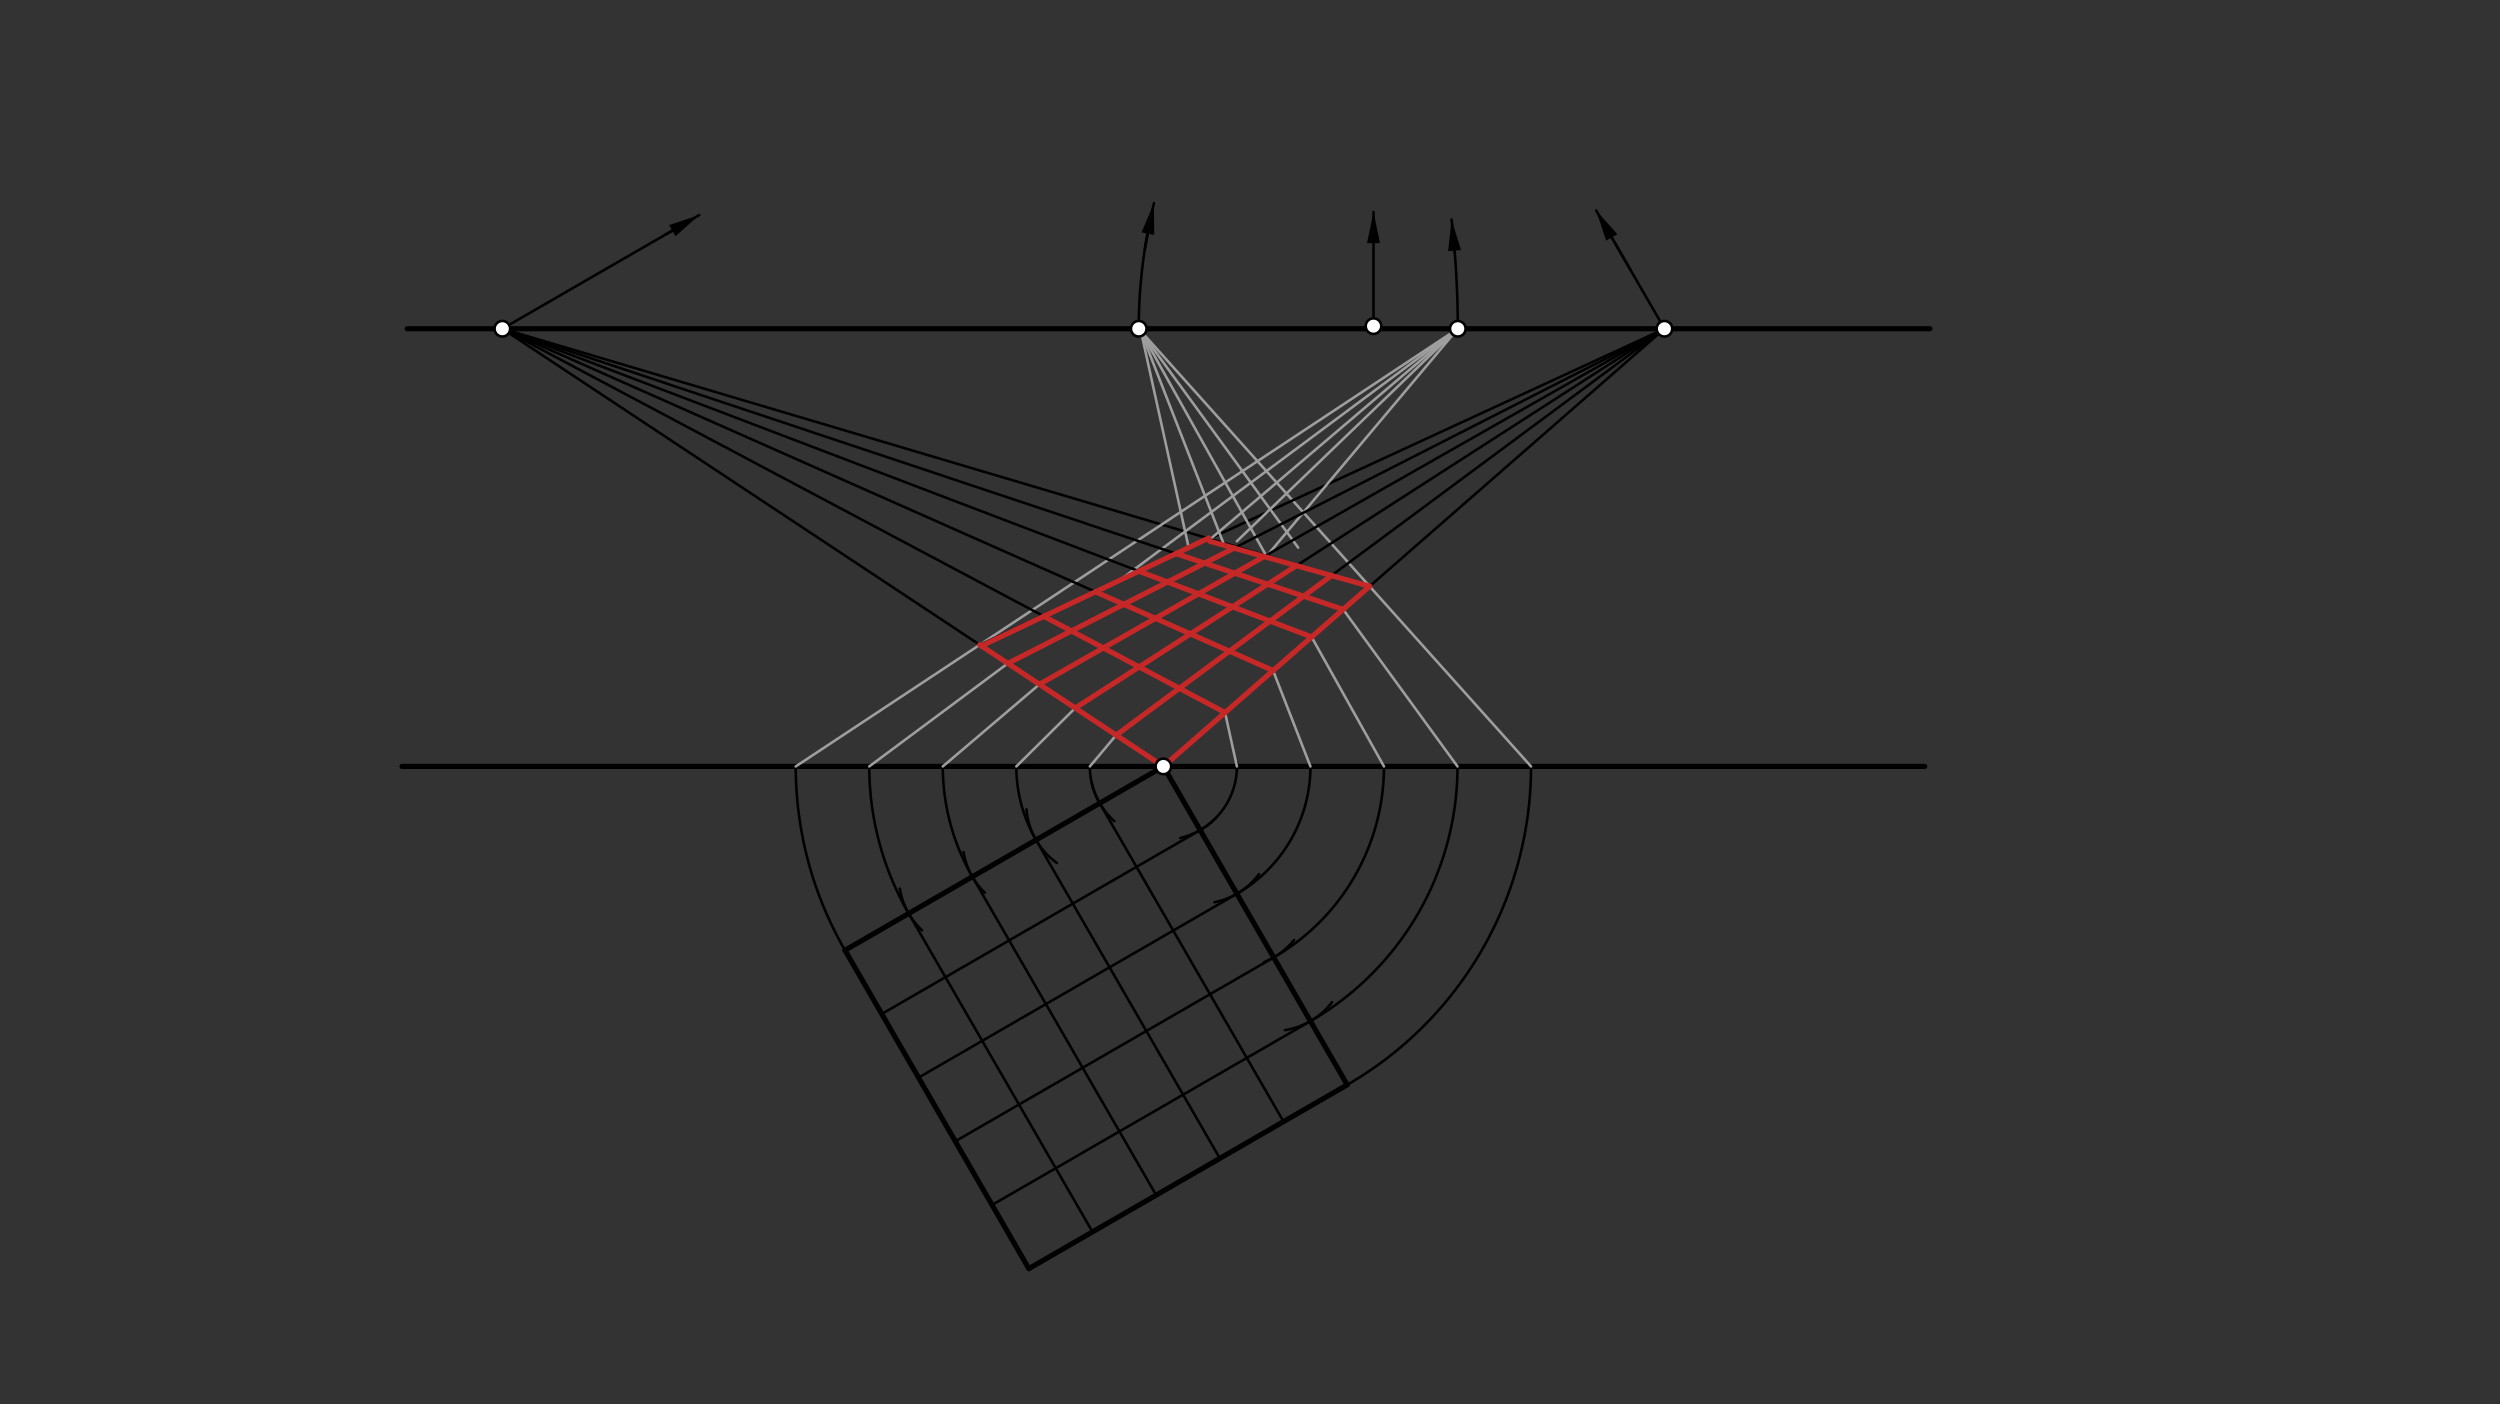 <svg xmlns="http://www.w3.org/2000/svg" class="svg--816" height="100%" preserveAspectRatio="xMidYMid meet" viewBox="0 0 963.78 541.417" width="100%"><rect x="0" y="0" width="963.78" height="541.417" fill="#333333" stroke="none"/><defs><marker id="marker-arrow" markerHeight="16" markerUnits="userSpaceOnUse" markerWidth="24" orient="auto-start-reverse" refX="24" refY="4" viewBox="0 0 24 8"><path d="M 0 0 L 24 4 L 0 8 z" stroke="inherit"></path></marker></defs><g class="aux-layer--949"></g><g class="main-layer--75a"><g class="element--733"><line stroke="#000000" stroke-dasharray="none" stroke-linecap="round" stroke-width="2" x1="157" x2="744" y1="126.734" y2="126.734"></line></g><g class="element--733"><line stroke="#000000" stroke-dasharray="none" stroke-linecap="round" stroke-width="2" x1="155" x2="742" y1="295.467" y2="295.467"></line></g><g class="element--733"><line stroke="#000000" stroke-dasharray="none" stroke-linecap="round" stroke-width="2" x1="448.5" x2="325.756" y1="295.467" y2="366.333"></line></g><g class="element--733"><line stroke="#000000" stroke-dasharray="none" stroke-linecap="round" stroke-width="2" x1="448.5" x2="519.366" y1="295.467" y2="418.21"></line></g><g class="element--733"><line stroke="#000000" stroke-dasharray="none" stroke-linecap="round" stroke-width="2" x1="325.756" x2="396.622" y1="366.333" y2="489.077"></line></g><g class="element--733"><line stroke="#000000" stroke-dasharray="none" stroke-linecap="round" stroke-width="2" x1="396.622" x2="519.366" y1="489.077" y2="418.21"></line></g><g class="element--733"><path d="M 439 126.734 A 202.667 202.667 0 0 1 444.872 78.304" fill="none" stroke="#000000" stroke-dasharray="none" stroke-linecap="round" stroke-width="1"></path></g><g class="element--733"><path d="M 562 126.734 A 368.335 368.335 0 0 0 559.59 84.667" fill="none" stroke="#000000" stroke-dasharray="none" stroke-linecap="round" stroke-width="1"></path></g><g class="element--733"><line stroke="#000000" stroke-dasharray="none" stroke-linecap="round" stroke-width="1" x1="193.665" x2="269.558" y1="126.734" y2="82.917"></line></g><g class="element--733"><line stroke="#000000" stroke-dasharray="none" stroke-linecap="round" stroke-width="1" x1="641.667" x2="615.345" y1="126.734" y2="81.143"></line></g><g class="element--733"><line stroke="#000000" stroke-dasharray="none" stroke-linecap="round" stroke-width="1" x1="529.5" x2="529.5" y1="125.734" y2="81.734"></line></g><g class="element--733"><path d="M529.5,81.734 l12,2.5 l0,-5 z" fill="#000000" stroke="#000000" stroke-width="0" transform="rotate(90, 529.5, 81.734)"></path></g><g class="element--733"><line stroke="#000000" stroke-dasharray="none" stroke-linecap="round" stroke-width="1" x1="259.166" x2="256.438" y1="88.917" y2="90.492"></line><path d="M269.558,82.917 l12,2.5 l0,-5 z" fill="#000000" stroke="#000000" stroke-width="0" transform="rotate(150, 269.558, 82.917)"></path></g><g class="element--733"><line stroke="#000000" stroke-dasharray="none" stroke-linecap="round" stroke-width="1" x1="621.345" x2="628.506" y1="91.535" y2="103.939"></line><path d="M615.345,81.143 l12,2.5 l0,-5 z" fill="#000000" stroke="#000000" stroke-width="0" transform="rotate(60, 615.345, 81.143)"></path></g><g class="element--733"><line stroke="#000000" stroke-dasharray="none" stroke-linecap="round" stroke-width="1" x1="560.749" x2="560.85" y1="96.61" y2="97.652"></line><path d="M559.59,84.667 l12,2.5 l0,-5 z" fill="#000000" stroke="#000000" stroke-width="0" transform="rotate(84.458, 559.59, 84.667)"></path></g><g class="element--733"><line stroke="#000000" stroke-dasharray="none" stroke-linecap="round" stroke-width="1" x1="442.524" x2="441.341" y1="90.072" y2="96.002"></line><path d="M444.872,78.304 l12,2.5 l0,-5 z" fill="#000000" stroke="#000000" stroke-width="0" transform="rotate(101.282, 444.872, 78.304)"></path></g><g class="element--733"><line stroke="#000000" stroke-dasharray="none" stroke-linecap="round" stroke-width="1" x1="448.5" x2="641.667" y1="295.467" y2="126.734"></line></g><g class="element--733"><line stroke="#000000" stroke-dasharray="none" stroke-linecap="round" stroke-width="1" x1="448.5" x2="193.665" y1="295.467" y2="126.734"></line></g><g class="element--733"><path d="M 519.366 418.21 A 141.732 141.732 0 0 0 590.232 295.467" fill="none" stroke="#000000" stroke-dasharray="none" stroke-linecap="round" stroke-width="1"></path></g><g class="element--733"><line stroke="#9E9E9E" stroke-dasharray="none" stroke-linecap="round" stroke-width="1" x1="590.232" x2="439" y1="295.467" y2="126.734"></line></g><g class="element--733"><line stroke="#000000" stroke-dasharray="none" stroke-linecap="round" stroke-width="1" x1="527.995" x2="193.665" y1="226.027" y2="126.734"></line></g><g class="element--733"><path d="M 325.756 366.333 A 141.732 141.732 0 0 1 306.768 295.467" fill="none" stroke="#000000" stroke-dasharray="none" stroke-linecap="round" stroke-width="1"></path></g><g class="element--733"><line stroke="#9E9E9E" stroke-dasharray="none" stroke-linecap="round" stroke-width="1" x1="306.768" x2="562" y1="295.467" y2="126.734"></line></g><g class="element--733"><line stroke="#000000" stroke-dasharray="none" stroke-linecap="round" stroke-width="1" x1="377.689" x2="641.667" y1="248.581" y2="126.734"></line></g><g class="element--733"><path d="M 429.565 316.561 A 28.346 28.346 0 0 1 420.787 301.425" fill="none" stroke="#000000" stroke-dasharray="none" stroke-linecap="round" stroke-width="1"></path></g><g class="element--733"><path d="M 407.439 332.68 A 28.346 28.346 0 0 1 395.705 312.027" fill="none" stroke="#000000" stroke-dasharray="none" stroke-linecap="round" stroke-width="1"></path></g><g class="element--733"><path d="M 379.655 344.149 A 28.346 28.346 0 0 1 371.446 328.497" fill="none" stroke="#000000" stroke-dasharray="none" stroke-linecap="round" stroke-width="1"></path></g><g class="element--733"><path d="M 355.446 358.647 A 28.346 28.346 0 0 1 346.877 342.548" fill="none" stroke="#000000" stroke-dasharray="none" stroke-linecap="round" stroke-width="1"></path></g><g class="element--733"><path d="M 455.021 323.053 A 28.346 28.346 0 0 0 468.658 315.396" fill="none" stroke="#000000" stroke-dasharray="none" stroke-linecap="round" stroke-width="1"></path></g><g class="element--733"><path d="M 468.205 347.817 A 28.346 28.346 0 0 0 485.366 337.003" fill="none" stroke="#000000" stroke-dasharray="none" stroke-linecap="round" stroke-width="1"></path></g><g class="element--733"><path d="M 487.262 370.928 A 28.346 28.346 0 0 0 498.855 362.429" fill="none" stroke="#000000" stroke-dasharray="none" stroke-linecap="round" stroke-width="1"></path></g><g class="element--733"><path d="M 495.371 397.123 A 28.346 28.346 0 0 0 513.514 386.362" fill="none" stroke="#000000" stroke-dasharray="none" stroke-linecap="round" stroke-width="1"></path></g><g class="element--733"><line stroke="#000000" stroke-dasharray="none" stroke-linecap="round" stroke-width="1" x1="350.305" x2="421.171" y1="352.16" y2="474.903"></line></g><g class="element--733"><line stroke="#000000" stroke-dasharray="none" stroke-linecap="round" stroke-width="1" x1="374.854" x2="445.72" y1="337.986" y2="460.73"></line></g><g class="element--733"><line stroke="#000000" stroke-dasharray="none" stroke-linecap="round" stroke-width="1" x1="399.402" x2="470.269" y1="323.813" y2="446.557"></line></g><g class="element--733"><line stroke="#000000" stroke-dasharray="none" stroke-linecap="round" stroke-width="1" x1="423.951" x2="494.817" y1="309.64" y2="432.384"></line></g><g class="element--733"><line stroke="#000000" stroke-dasharray="none" stroke-linecap="round" stroke-width="1" x1="462.673" x2="339.929" y1="320.015" y2="390.882"></line></g><g class="element--733"><line stroke="#000000" stroke-dasharray="none" stroke-linecap="round" stroke-width="1" x1="476.846" x2="354.103" y1="344.564" y2="415.43"></line></g><g class="element--733"><line stroke="#000000" stroke-dasharray="none" stroke-linecap="round" stroke-width="1" x1="491.02" x2="368.276" y1="369.113" y2="439.979"></line></g><g class="element--733"><line stroke="#000000" stroke-dasharray="none" stroke-linecap="round" stroke-width="1" x1="505.193" x2="382.449" y1="393.662" y2="464.528"></line></g><g class="element--733"><path d="M 423.951 309.64 A 28.346 28.346 0 0 1 420.154 295.467" fill="none" stroke="#000000" stroke-dasharray="none" stroke-linecap="round" stroke-width="1"></path></g><g class="element--733"><path d="M 399.402 323.813 A 56.693 56.693 0 0 1 391.807 295.467" fill="none" stroke="#000000" stroke-dasharray="none" stroke-linecap="round" stroke-width="1"></path></g><g class="element--733"><path d="M 374.854 337.986 A 85.039 85.039 0 0 1 363.461 295.467" fill="none" stroke="#000000" stroke-dasharray="none" stroke-linecap="round" stroke-width="1"></path></g><g class="element--733"><path d="M 350.305 352.16 A 113.386 113.386 0 0 1 335.114 295.467" fill="none" stroke="#000000" stroke-dasharray="none" stroke-linecap="round" stroke-width="1"></path></g><g class="element--733"><path d="M 462.673 320.015 A 28.346 28.346 0 0 0 476.809 294.003" fill="none" stroke="#000000" stroke-dasharray="none" stroke-linecap="round" stroke-width="1"></path></g><g class="element--733"><path d="M 476.846 344.564 A 56.693 56.693 0 0 0 505.193 295.467" fill="none" stroke="#000000" stroke-dasharray="none" stroke-linecap="round" stroke-width="1"></path></g><g class="element--733"><path d="M 491.02 369.113 A 85.039 85.039 0 0 0 533.539 295.467" fill="none" stroke="#000000" stroke-dasharray="none" stroke-linecap="round" stroke-width="1"></path></g><g class="element--733"><path d="M 505.193 393.662 A 113.386 113.386 0 0 0 561.886 295.467" fill="none" stroke="#000000" stroke-dasharray="none" stroke-linecap="round" stroke-width="1"></path></g><g class="element--733"><line stroke="#9E9E9E" stroke-dasharray="none" stroke-linecap="round" stroke-width="1" x1="561.886" x2="517.8" y1="295.467" y2="234.933"></line></g><g class="element--733"><line stroke="#9E9E9E" stroke-dasharray="none" stroke-linecap="round" stroke-width="1" x1="500.443" x2="439" y1="211.101" y2="126.734"></line></g><g class="element--733"><line stroke="#9E9E9E" stroke-dasharray="none" stroke-linecap="round" stroke-width="1" x1="533.539" x2="505.638" y1="295.467" y2="245.556"></line></g><g class="element--733"><line stroke="#9E9E9E" stroke-dasharray="none" stroke-linecap="round" stroke-width="1" x1="488.097" x2="439.922" y1="214.178" y2="128"></line></g><g class="element--733"><line stroke="#9E9E9E" stroke-dasharray="none" stroke-linecap="round" stroke-width="1" x1="505.193" x2="490.794" y1="295.467" y2="258.523"></line></g><g class="element--733"><line stroke="#9E9E9E" stroke-dasharray="none" stroke-linecap="round" stroke-width="1" x1="471.601" x2="439.922" y1="209.279" y2="128"></line></g><g class="element--733"><line stroke="#9E9E9E" stroke-dasharray="none" stroke-linecap="round" stroke-width="1" x1="476.846" x2="472.269" y1="295.467" y2="274.705"></line></g><g class="element--733"><line stroke="#9E9E9E" stroke-dasharray="none" stroke-linecap="round" stroke-width="1" x1="458.304" x2="439.922" y1="211.371" y2="128"></line></g><g class="element--733"><line stroke="#9E9E9E" stroke-dasharray="none" stroke-linecap="round" stroke-width="1" x1="420.154" x2="430.29" y1="295.467" y2="283.409"></line></g><g class="element--733"><line stroke="#9E9E9E" stroke-dasharray="none" stroke-linecap="round" stroke-width="1" x1="488.411" x2="562" y1="214.271" y2="126.734"></line></g><g class="element--733"><line stroke="#9E9E9E" stroke-dasharray="none" stroke-linecap="round" stroke-width="1" x1="391.807" x2="414.508" y1="295.467" y2="272.96"></line></g><g class="element--733"><line stroke="#9E9E9E" stroke-dasharray="none" stroke-linecap="round" stroke-width="1" x1="476.8" x2="562" y1="208.675" y2="126.734"></line></g><g class="element--733"><line stroke="#9E9E9E" stroke-dasharray="none" stroke-linecap="round" stroke-width="1" x1="363.461" x2="400.701" y1="295.467" y2="263.818"></line></g><g class="element--733"><line stroke="#9E9E9E" stroke-dasharray="none" stroke-linecap="round" stroke-width="1" x1="467.296" x2="562" y1="207.22" y2="126.734"></line></g><g class="element--733"><line stroke="#9E9E9E" stroke-dasharray="none" stroke-linecap="round" stroke-width="1" x1="335.114" x2="388.518" y1="295.467" y2="255.751"></line></g><g class="element--733"><line stroke="#9E9E9E" stroke-dasharray="none" stroke-linecap="round" stroke-width="1" x1="431.651" x2="562" y1="223.673" y2="126.734"></line></g><g class="element--733"><line stroke="#000000" stroke-dasharray="none" stroke-linecap="round" stroke-width="1" x1="472.269" x2="193.665" y1="274.705" y2="126.734"></line></g><g class="element--733"><line stroke="#000000" stroke-dasharray="none" stroke-linecap="round" stroke-width="1" x1="490.794" x2="193.665" y1="258.523" y2="126.734"></line></g><g class="element--733"><line stroke="#000000" stroke-dasharray="none" stroke-linecap="round" stroke-width="1" x1="505.638" x2="193.665" y1="245.556" y2="126.734"></line></g><g class="element--733"><line stroke="#000000" stroke-dasharray="none" stroke-linecap="round" stroke-width="1" x1="517.8" x2="193.665" y1="234.933" y2="126.734"></line></g><g class="element--733"><line stroke="#000000" stroke-dasharray="none" stroke-linecap="round" stroke-width="1" x1="430.29" x2="641.667" y1="283.409" y2="126.734"></line></g><g class="element--733"><line stroke="#000000" stroke-dasharray="none" stroke-linecap="round" stroke-width="1" x1="414.508" x2="641.667" y1="272.96" y2="126.734"></line></g><g class="element--733"><line stroke="#000000" stroke-dasharray="none" stroke-linecap="round" stroke-width="1" x1="400.701" x2="641.667" y1="263.818" y2="126.734"></line></g><g class="element--733"><line stroke="#000000" stroke-dasharray="none" stroke-linecap="round" stroke-width="1" x1="388.518" x2="641.667" y1="255.751" y2="126.734"></line></g><g class="element--733"><line stroke="#C62828" stroke-dasharray="none" stroke-linecap="round" stroke-width="2" x1="377.689" x2="448.5" y1="248.581" y2="295.467"></line></g><g class="element--733"><line stroke="#C62828" stroke-dasharray="none" stroke-linecap="round" stroke-width="2" x1="448.5" x2="527.995" y1="295.467" y2="226.027"></line></g><g class="element--733"><line stroke="#C62828" stroke-dasharray="none" stroke-linecap="round" stroke-width="2" x1="527.995" x2="466.4" y1="226.027" y2="208.675"></line></g><g class="element--733"><line stroke="#C62828" stroke-dasharray="none" stroke-linecap="round" stroke-width="2" x1="466" x2="378.189" y1="207.422" y2="249.081"></line></g><g class="element--733"><line stroke="#C62828" stroke-dasharray="none" stroke-linecap="round" stroke-width="2" x1="475.73" x2="388.518" y1="211.303" y2="255.751"></line></g><g class="element--733"><line stroke="#C62828" stroke-dasharray="none" stroke-linecap="round" stroke-width="2" x1="400.701" x2="487.287" y1="263.818" y2="214.559"></line></g><g class="element--733"><line stroke="#C62828" stroke-dasharray="none" stroke-linecap="round" stroke-width="2" x1="414.508" x2="499.77" y1="272.96" y2="218.076"></line></g><g class="element--733"><line stroke="#C62828" stroke-dasharray="none" stroke-linecap="round" stroke-width="2" x1="430.29" x2="513.294" y1="283.409" y2="221.886"></line></g><g class="element--733"><line stroke="#C62828" stroke-dasharray="none" stroke-linecap="round" stroke-width="2" x1="517.8" x2="453.355" y1="234.933" y2="213.421"></line></g><g class="element--733"><line stroke="#C62828" stroke-dasharray="none" stroke-linecap="round" stroke-width="2" x1="505.638" x2="439.065" y1="245.556" y2="220.2"></line></g><g class="element--733"><line stroke="#C62828" stroke-dasharray="none" stroke-linecap="round" stroke-width="2" x1="490.794" x2="422.312" y1="258.523" y2="228.148"></line></g><g class="element--733"><line stroke="#C62828" stroke-dasharray="none" stroke-linecap="round" stroke-width="2" x1="472.269" x2="402.398" y1="274.705" y2="237.596"></line></g><g class="element--733"><circle cx="529.5" cy="125.734" r="3" stroke="#000000" stroke-width="1" fill="#ffffff"></circle>}</g><g class="element--733"><circle cx="448.5" cy="295.467" r="3" stroke="#000000" stroke-width="1" fill="#ffffff"></circle>}</g><g class="element--733"><circle cx="193.665" cy="126.734" r="3" stroke="#000000" stroke-width="1" fill="#ffffff"></circle>}</g><g class="element--733"><circle cx="641.667" cy="126.734" r="3" stroke="#000000" stroke-width="1" fill="#ffffff"></circle>}</g><g class="element--733"><circle cx="439" cy="126.734" r="3" stroke="#000000" stroke-width="1" fill="#ffffff"></circle>}</g><g class="element--733"><circle cx="562" cy="126.734" r="3" stroke="#000000" stroke-width="1" fill="#ffffff"></circle>}</g></g><g class="snaps-layer--ac6"></g><g class="temp-layer--52d"></g></svg>